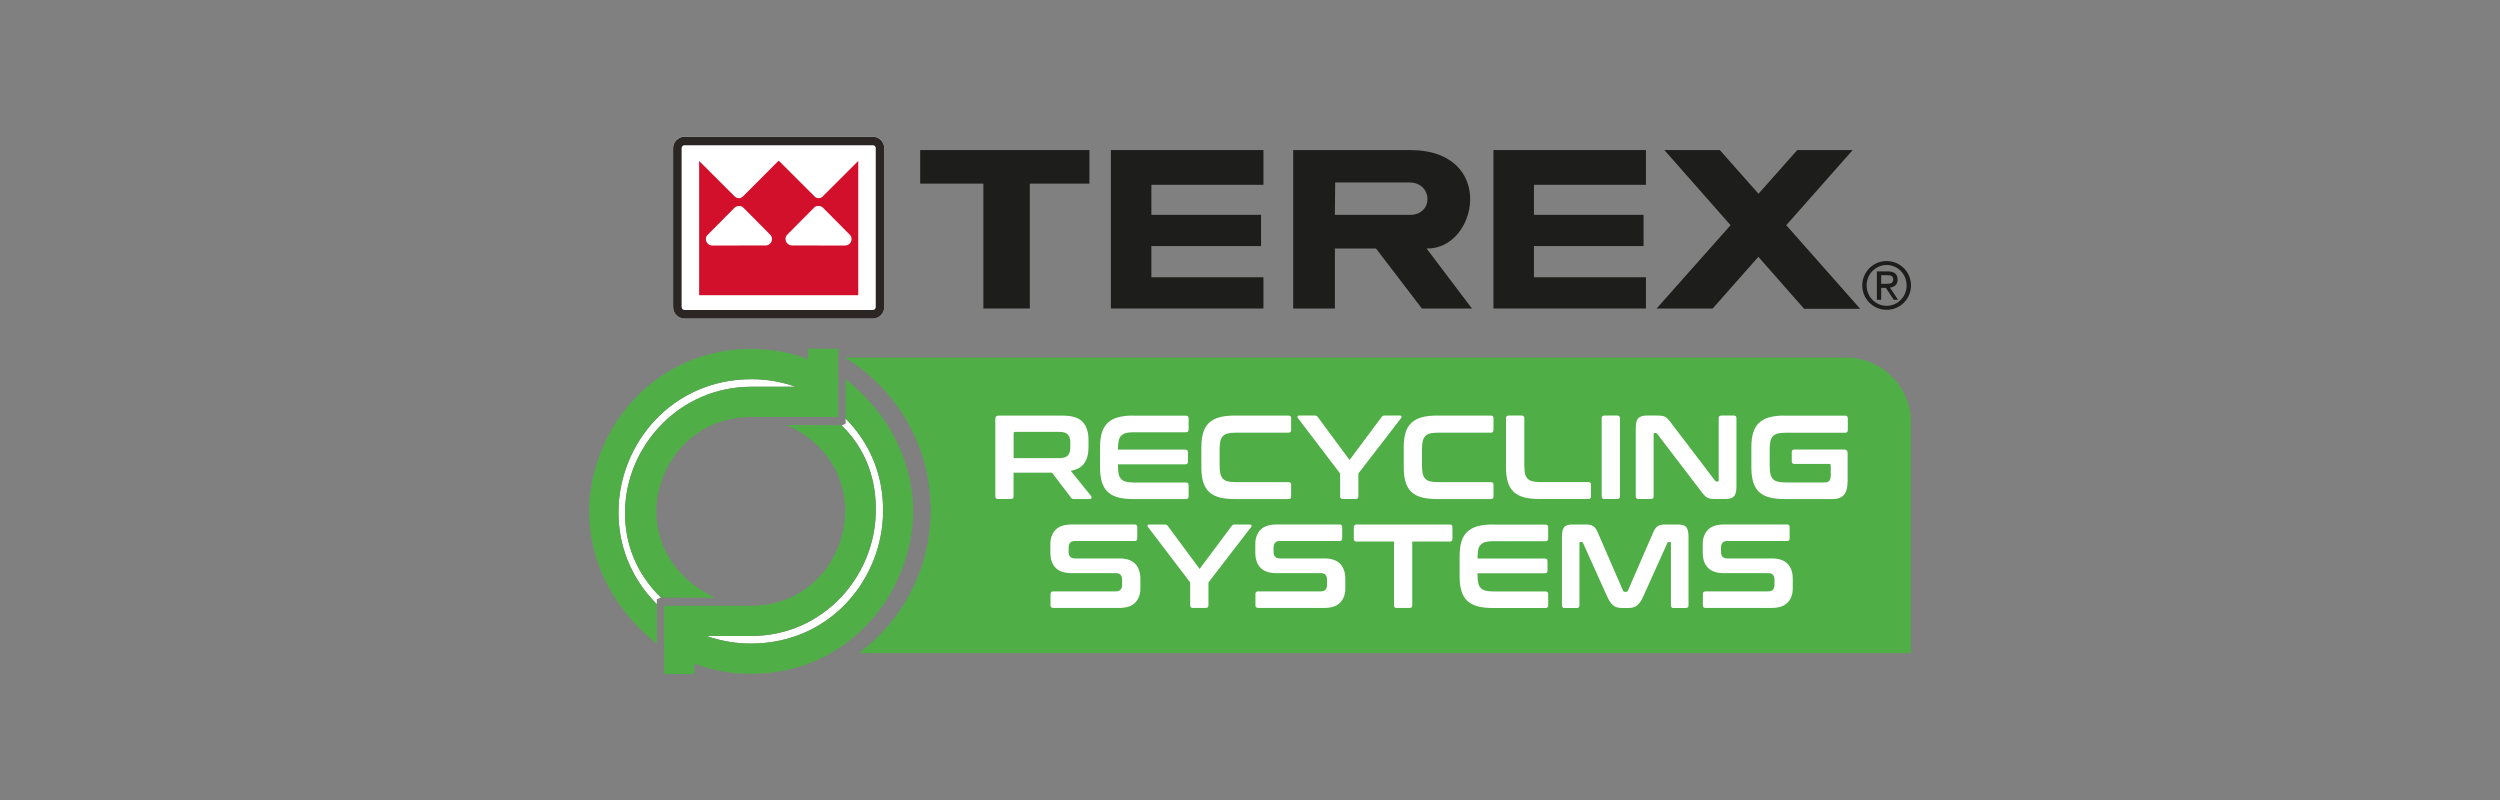 <?xml version="1.0" encoding="UTF-8"?> <svg xmlns="http://www.w3.org/2000/svg" id="Layer_1" data-name="Layer 1" viewBox="0 0 400 128"><rect x="0" y="0" width="400" height="128" fill="#808080" stroke="none"/><defs><style> .cls-1 { fill: #50ae47; } .cls-1, .cls-2, .cls-3, .cls-4, .cls-5 { stroke-width: 0px; } .cls-2 { fill: #2b2624; } .cls-3 { fill: #1d1e1c; } .cls-4 { fill: #d3102c; } .cls-5 { fill: #fff; } </style></defs><path class="cls-1" d="M295.35,57.21h-160.18c8.24,5,13.74,14.06,13.74,24.4,0,9.37-4.52,17.69-11.5,22.89h168.35v-36.89c0-5.74-4.66-10.4-10.4-10.4"></path><path class="cls-5" d="M109.52,21.87c-1,0-1.82.82-1.82,1.83v25.43c0,1.01.82,1.82,1.82,1.82h30.14c1,0,1.82-.82,1.82-1.82v-25.43c0-1.01-.81-1.83-1.82-1.83h-30.14Z"></path><path class="cls-2" d="M109.52,21.88c-1,0-1.82.82-1.82,1.83v25.43c0,1.01.82,1.82,1.82,1.82h30.14c1,0,1.82-.82,1.82-1.82v-25.43c0-1.01-.81-1.83-1.82-1.83h-30.14ZM109.06,49.13v-25.43c0-.25.21-.46.46-.46h30.14c.25,0,.46.21.46.46v25.43c0,.25-.21.47-.46.47h-30.14c-.25,0-.46-.22-.46-.47"></path><path class="cls-4" d="M137.28,25.79l-5.6,5.59v.02c-.18.21-.47.31-.73.31s-.5-.13-.69-.35l-5.67-5.66-5.66,5.67c-.2.22-.44.34-.7.34s-.55-.13-.73-.33l-5.6-5.59-.04-.04v21.48h25.46v-21.48l-.04.04ZM122.48,39.27l-8.5.02c-.57,0-1.04-.47-1.04-1.04,0-.21.06-.41.18-.57l4.45-4.48c.18-.15.41-.24.67-.24.33,0,.55.08.74.31l4.34,4.37c.12.17.2.38.2.6,0,.57-.47,1.04-1.04,1.04M135.23,39.29l-8.5-.02c-.58,0-1.05-.46-1.05-1.04,0-.22.07-.43.2-.6l4.34-4.37c.19-.23.42-.31.74-.31.26,0,.5.09.67.24l4.45,4.48c.11.17.17.37.17.57,0,.58-.46,1.04-1.03,1.04"></path><polygon class="cls-3" points="147.23 24.01 147.23 29.38 157.34 29.38 157.34 49.36 164.77 49.36 164.77 29.38 174.31 29.38 174.31 24.01 147.23 24.01"></polygon><polygon class="cls-3" points="177.74 24.01 177.74 49.36 202.15 49.36 202.15 44.36 184.22 44.36 184.22 39.37 201.77 39.37 201.77 34.37 184.22 34.37 184.22 29.57 202.15 29.57 202.15 24.01 177.74 24.01"></polygon><polygon class="cls-3" points="238.95 24.01 238.95 49.36 263.35 49.36 263.35 44.36 245.43 44.36 245.43 39.37 262.97 39.37 262.97 34.37 245.43 34.37 245.43 29.57 263.35 29.57 263.35 24.01 238.95 24.01"></polygon><polygon class="cls-3" points="287.56 24.01 281.36 31 275.17 24.01 266.3 24.01 276.89 36.03 265.06 49.36 274.03 49.36 281.34 41.09 288.66 49.41 297.63 49.41 285.8 36.03 296.43 24.01 287.56 24.01"></polygon><g><path class="cls-3" d="M206.91,24.01v25.35h6.67v-9.6h6.58l7.34,9.6h8.01s-7.34-9.7-7.25-9.6c8.2.19,11.27-15.75-2.67-15.75h-18.68ZM213.63,29.19h11.82c3.86,0,3.96,5.19.14,5.19h-12.01l.05-5.19Z"></path><path class="cls-3" d="M301.86,48.93c-1.77,0-3.2-1.46-3.2-3.26s1.43-3.27,3.2-3.27,3.2,1.46,3.2,3.27-1.43,3.26-3.2,3.26M297.96,45.67c0,2.15,1.74,3.9,3.9,3.9s3.9-1.74,3.9-3.9-1.74-3.9-3.9-3.9-3.9,1.74-3.9,3.9M300.99,45.42v-1.39h.94c.48,0,.99.07.99.67,0,.68-.56.71-1.19.71h-.75ZM300.3,47.97h.69v-1.91h.75l1.26,1.91h.69l-1.3-1.96c.69-.07,1.23-.45,1.23-1.26,0-.9-.55-1.33-1.55-1.33h-1.77v4.56Z"></path></g><g><path class="cls-5" d="M105.75,95.61c-4.08-3.95-5.83-8.9-5.74-13.79h0c.09-10.29,8.55-19.94,20.23-19.94,2.36,0,4.72,0,7.07,0-2.21-.78-4.59-1.21-7.07-1.21-12.74,0-21.21,10.33-21.28,21.15h0c-.05,5.22,1.84,10.54,6.13,14.85v-.79s.67-.28.67-.28Z"></path><path class="cls-5" d="M140.13,81.82h0c-.09,10.29-8.31,19.94-19.99,19.94-2.36,0-4.72,0-7.07,0,2.21.78,4.59,1.21,7.07,1.21,12.74,0,21.09-10.33,21.16-21.15h0c.05-5.22-1.72-10.54-6-14.85v.83s-.64.26-.64.26c4.05,3.95,5.56,8.88,5.47,13.76Z"></path><path class="cls-1" d="M98.96,81.82c.07-10.82,8.54-21.15,21.28-21.15,2.48,0,4.86.43,7.07,1.21-2.36,0-4.72,0-7.07,0-11.68,0-20.13,9.65-20.23,19.94h0c-.09,4.88,1.66,9.84,5.74,13.79,0,0,0,0,0,0l8.69.03c-6.56-3.06-9.42-8.49-9.44-13.82h0c.09-7.63,5.92-15.1,15.23-15.1,4.63.01,9.26,0,13.89,0v-10.92h-4.84v1.65c-2.82-1.05-5.87-1.62-9.05-1.62-15.58,0-25.8,12.77-25.99,25.99h0c.07,7.5,3.4,15.25,10.85,21.2v-6.34s0,0-.01-.01c-4.28-4.31-6.17-9.63-6.13-14.85h0Z"></path><path class="cls-1" d="M135.28,60.62v6.34s0,0,.01.01c4.28,4.31,6.05,9.63,6,14.85h0c-.07,10.82-8.42,21.15-21.16,21.15-2.48,0-4.86-.43-7.07-1.21,2.36,0,4.72,0,7.07,0,11.68,0,19.9-9.65,19.99-19.94h0c.09-4.87-1.42-9.81-5.47-13.76-.01-.01-.02-.02-.03-.03l-8.69-.03c6.56,3.06,9.3,8.49,9.31,13.82h0c-.09,7.63-5.79,15.1-15.11,15.1-4.63-.01-9.26,0-13.89,0v10.92h4.84v-1.65c2.82,1.05,5.87,1.62,9.05,1.62,15.58,0,25.8-12.77,25.99-25.99h0c-.07-7.5-3.4-15.25-10.85-21.2Z"></path></g><path class="cls-5" d="M275.82,83.92c-1.16,0-2.01.29-2.56.86-.55.57-.82,1.32-.82,2.25v1.39c0,1.06.28,1.87.84,2.43.56.57,1.39.85,2.5.85h7.15c.66,0,.99.36.99,1.07v.78c0,.33-.08.59-.23.78s-.41.29-.78.29h-10.01c-.29,0-.44.14-.44.42v1.81c0,.28.15.42.44.42h10.56c1.16,0,2.01-.29,2.56-.86.55-.57.82-1.32.82-2.25v-1.53c0-1.05-.28-1.87-.84-2.43-.56-.57-1.39-.85-2.5-.85h-7.15c-.66,0-.99-.36-.99-1.07v-.65c0-.33.08-.59.23-.78.15-.19.41-.29.78-.29h9.55c.28,0,.42-.14.42-.42v-1.81c0-.28-.14-.42-.42-.42h-10.11ZM251.6,83.92c-.67,0-1.13.15-1.35.45-.23.3-.34.81-.34,1.54v10.95c0,.28.15.42.44.42h1.94c.28,0,.42-.14.42-.42v-9.95c0-.13.05-.19.15-.19h.17c.13,0,.21.05.25.15l3.85,8.54c.15.34.31.63.47.87.16.24.33.43.51.58.18.15.39.26.63.32.23.06.51.1.83.1h.92c.32,0,.59-.03.83-.1.23-.06.44-.17.63-.32.18-.15.36-.35.51-.58.16-.24.31-.52.47-.87l3.85-8.54c.04-.1.12-.15.25-.15h.17c.1,0,.15.06.15.19v9.95c0,.28.14.42.42.42h1.95c.29,0,.44-.14.44-.42v-10.95c0-.72-.11-1.24-.34-1.54-.23-.3-.67-.45-1.34-.45h-2.04c-.28,0-.52.02-.71.06-.2.04-.37.11-.52.22-.15.11-.29.25-.41.44-.12.18-.25.43-.37.73l-3.97,9.15c-.05.11-.14.17-.27.17h-.23c-.13,0-.22-.06-.27-.17l-3.97-9.15c-.13-.31-.25-.55-.37-.73-.12-.18-.26-.33-.41-.44-.15-.11-.33-.18-.53-.22-.2-.04-.44-.06-.72-.06h-2.08ZM238.88,83.92c-.97,0-1.79.09-2.46.28-.67.18-1.22.48-1.65.88-.43.4-.74.92-.93,1.55-.2.64-.3,1.41-.3,2.33v3.28c0,.92.1,1.69.3,2.34.2.64.51,1.16.93,1.56.43.4.98.69,1.65.87.67.18,1.49.27,2.46.27h8.39c.29,0,.44-.14.44-.42v-1.81c0-.28-.15-.42-.44-.42h-8.33c-.5,0-.91-.04-1.23-.12-.32-.08-.58-.22-.78-.42-.2-.2-.33-.46-.41-.8s-.11-.75-.11-1.25v-.32h10.77c.28,0,.42-.14.42-.42v-1.51c0-.28-.14-.42-.42-.42h-10.77v-.19c0-.5.04-.91.11-1.25.08-.34.21-.6.41-.8.2-.2.46-.34.78-.42.32-.08.73-.12,1.23-.12h8.33c.29,0,.44-.14.44-.42v-1.81c0-.28-.15-.42-.44-.42h-8.39ZM217.05,83.92c-.29,0-.44.14-.44.42v1.87c0,.29.15.44.44.44h5.99v10.2c0,.28.14.42.42.42h2.08c.28,0,.42-.14.42-.42v-10.2h5.99c.29,0,.44-.15.44-.44v-1.87c0-.28-.15-.42-.44-.42h-14.89ZM204.23,83.92c-1.16,0-2.01.29-2.56.86-.55.57-.82,1.32-.82,2.25v1.39c0,1.06.28,1.87.84,2.43.56.57,1.39.85,2.5.85h7.15c.66,0,.99.36.99,1.07v.78c0,.33-.08.59-.23.78-.15.19-.41.29-.78.29h-10.01c-.29,0-.44.14-.44.42v1.81c0,.28.15.42.44.42h10.56c1.16,0,2.01-.29,2.56-.86.55-.57.82-1.32.82-2.25v-1.53c0-1.05-.28-1.87-.84-2.43-.56-.57-1.39-.85-2.5-.85h-7.15c-.66,0-.99-.36-.99-1.07v-.65c0-.33.08-.59.23-.78.15-.19.41-.29.78-.29h9.55c.28,0,.42-.14.42-.42v-1.81c0-.28-.14-.42-.42-.42h-10.11ZM183.83,83.92c-.11,0-.19.04-.22.12-.03.08-.02.17.05.26l6.77,8.89v3.66c0,.28.15.42.44.42h2.06c.28,0,.42-.14.42-.42v-3.66l6.85-8.89c.06-.09.08-.17.04-.26-.04-.08-.11-.12-.21-.12h-2.5c-.2,0-.36.08-.46.23l-5.13,6.88-5.09-6.88c-.1-.15-.25-.23-.46-.23h-2.56ZM171.44,83.92c-1.16,0-2.01.29-2.56.86-.55.57-.82,1.32-.82,2.25v1.39c0,1.06.28,1.87.84,2.43.56.57,1.39.85,2.5.85h7.15c.66,0,.99.36.99,1.07v.78c0,.33-.08.59-.23.78-.15.19-.41.29-.78.29h-10.01c-.29,0-.44.14-.44.42v1.81c0,.28.15.42.44.42h10.56c1.16,0,2.01-.29,2.56-.86.55-.57.82-1.32.82-2.25v-1.53c0-1.05-.28-1.87-.84-2.43-.56-.57-1.39-.85-2.5-.85h-7.15c-.66,0-.99-.36-.99-1.07v-.65c0-.33.08-.59.23-.78.15-.19.41-.29.78-.29h9.55c.28,0,.42-.14.42-.42v-1.81c0-.28-.14-.42-.42-.42h-10.11Z"></path><path class="cls-5" d="M285.56,66.49c-.97,0-1.79.09-2.46.28-.67.18-1.22.48-1.65.88-.43.4-.74.92-.93,1.55-.2.64-.3,1.41-.3,2.33v3.28c0,.92.1,1.69.3,2.34s.51,1.16.93,1.56c.43.4.98.69,1.65.87.67.18,1.49.27,2.46.27h7.7c.76,0,1.35-.22,1.75-.66.41-.44.61-1.19.61-2.26v-4.44c0-.38-.19-.57-.57-.57h-7.95c-.28,0-.42.15-.42.44v1.43c0,.29.14.44.42.44h5.59c.15,0,.23.08.23.25v1.54c0,.43-.08.73-.23.91-.15.17-.39.26-.72.26h-6.29c-.5,0-.91-.04-1.23-.12-.32-.08-.58-.22-.77-.42-.19-.2-.33-.46-.41-.8-.08-.34-.12-.76-.12-1.27v-2.75c0-.51.04-.93.12-1.26.08-.33.22-.59.41-.79.19-.2.45-.34.77-.42.32-.08.73-.12,1.23-.12h9.55c.28,0,.42-.15.42-.44v-1.87c0-.28-.14-.42-.42-.42h-9.67ZM263.44,66.49c-.58,0-1.02.14-1.3.41-.28.27-.42.8-.42,1.57v10.95c0,.28.15.42.44.42h2c.28,0,.42-.14.42-.42v-9.95c0-.13.05-.19.15-.19h.17c.09,0,.17.04.25.13l7.11,9.31c.19.25.36.46.51.6.15.15.3.26.45.33.15.08.33.13.52.15.2.03.44.04.73.04h1.64c.58,0,1.02-.14,1.3-.41.28-.27.42-.8.42-1.57v-10.95c0-.28-.14-.42-.42-.42h-2c-.28,0-.42.14-.42.42v9.95c0,.13-.05.19-.15.19h-.17c-.11,0-.2-.04-.25-.13l-7.09-9.31c-.18-.24-.34-.44-.48-.58-.14-.15-.29-.26-.44-.34-.15-.08-.33-.14-.53-.16-.2-.03-.46-.04-.76-.04h-1.68ZM256.71,66.49c-.29,0-.44.14-.44.42v12.51c0,.28.15.42.44.42h2.06c.28,0,.42-.14.42-.42v-12.51c0-.28-.14-.42-.42-.42h-2.06ZM241.4,66.49c-.29,0-.44.14-.44.42v7.89c0,.92.1,1.69.3,2.34.2.64.51,1.16.93,1.56.43.4.98.69,1.65.87.67.18,1.49.27,2.46.27h7.84c.28,0,.42-.14.42-.42v-1.87c0-.28-.14-.42-.42-.42h-7.72c-.5,0-.91-.04-1.23-.12-.32-.08-.58-.22-.77-.42-.19-.2-.33-.46-.41-.8-.08-.34-.12-.76-.12-1.27v-7.61c0-.28-.14-.42-.42-.42h-2.06ZM229.94,66.49c-.97,0-1.79.09-2.46.28-.67.18-1.22.48-1.65.88-.43.4-.74.92-.93,1.55-.2.64-.3,1.41-.3,2.33v3.28c0,.92.1,1.69.3,2.34.2.64.51,1.16.93,1.56.43.4.98.69,1.65.87.67.18,1.49.27,2.46.27h8.6c.28,0,.42-.14.42-.42v-1.87c0-.28-.14-.42-.42-.42h-8.49c-.5,0-.91-.04-1.23-.12-.32-.08-.58-.22-.77-.42-.19-.2-.33-.46-.41-.8-.08-.34-.12-.76-.12-1.27v-2.71c0-.51.04-.93.12-1.26.08-.33.22-.59.41-.79.19-.2.45-.34.77-.42.32-.08.73-.12,1.23-.12h8.49c.28,0,.42-.15.42-.44v-1.87c0-.28-.14-.42-.42-.42h-8.6ZM207.82,66.49c-.11,0-.19.04-.22.12s-.02.17.05.26l6.77,8.89v3.66c0,.28.15.42.44.42h2.06c.28,0,.42-.14.42-.42v-3.66l6.85-8.89c.06-.09.08-.17.04-.26-.04-.08-.11-.12-.21-.12h-2.5c-.2,0-.36.08-.46.23l-5.13,6.88-5.09-6.88c-.1-.15-.25-.23-.46-.23h-2.56ZM197.56,66.49c-.97,0-1.79.09-2.46.28-.67.18-1.22.48-1.65.88-.43.4-.74.92-.93,1.55-.2.64-.3,1.41-.3,2.33v3.28c0,.92.1,1.69.3,2.34.2.64.51,1.16.93,1.56.43.4.98.69,1.65.87.67.18,1.49.27,2.46.27h8.6c.28,0,.42-.14.42-.42v-1.87c0-.28-.14-.42-.42-.42h-8.49c-.5,0-.91-.04-1.23-.12-.32-.08-.58-.22-.77-.42-.19-.2-.33-.46-.41-.8-.08-.34-.12-.76-.12-1.27v-2.71c0-.51.04-.93.12-1.26.08-.33.22-.59.41-.79.19-.2.45-.34.77-.42.32-.08.73-.12,1.23-.12h8.49c.28,0,.42-.15.42-.44v-1.87c0-.28-.14-.42-.42-.42h-8.6ZM181.35,66.49c-.97,0-1.79.09-2.46.28-.67.18-1.22.48-1.65.88-.43.4-.74.92-.93,1.55-.2.64-.3,1.41-.3,2.33v3.28c0,.92.1,1.69.3,2.34.2.64.51,1.16.93,1.56.43.4.98.69,1.65.87.67.18,1.49.27,2.46.27h8.39c.29,0,.44-.14.44-.42v-1.81c0-.28-.15-.42-.44-.42h-8.33c-.5,0-.91-.04-1.23-.12-.32-.08-.59-.22-.78-.42-.2-.2-.33-.46-.41-.8-.08-.34-.11-.75-.11-1.25v-.32h10.77c.28,0,.42-.14.42-.42v-1.51c0-.28-.14-.42-.42-.42h-10.77v-.19c0-.5.04-.91.11-1.25.08-.34.21-.6.41-.8.2-.2.46-.34.78-.42.32-.08.73-.12,1.23-.12h8.33c.29,0,.44-.14.44-.42v-1.81c0-.28-.15-.42-.44-.42h-8.39ZM162.17,69.33c0-.15.08-.23.25-.23h7.06c.65,0,1.11.14,1.37.42.27.28.4.71.4,1.28v.8c0,.57-.13,1-.4,1.28-.27.28-.72.42-1.37.42h-7.3v-3.97ZM159.82,66.49c-.38,0-.57.19-.57.57v12.36c0,.28.15.42.44.42h2.06c.28,0,.42-.14.42-.42v-3.79h6.16l3.01,3.97c.06.09.13.15.19.19.06.04.18.06.34.06h2.46c.18,0,.28-.06.31-.19.03-.13,0-.22-.06-.29l-3.26-4.04c1-.18,1.73-.58,2.17-1.22.44-.64.67-1.5.67-2.59v-1.09c0-1.3-.32-2.28-.95-2.94-.64-.66-1.68-.99-3.15-.99h-10.24Z"></path></svg> 